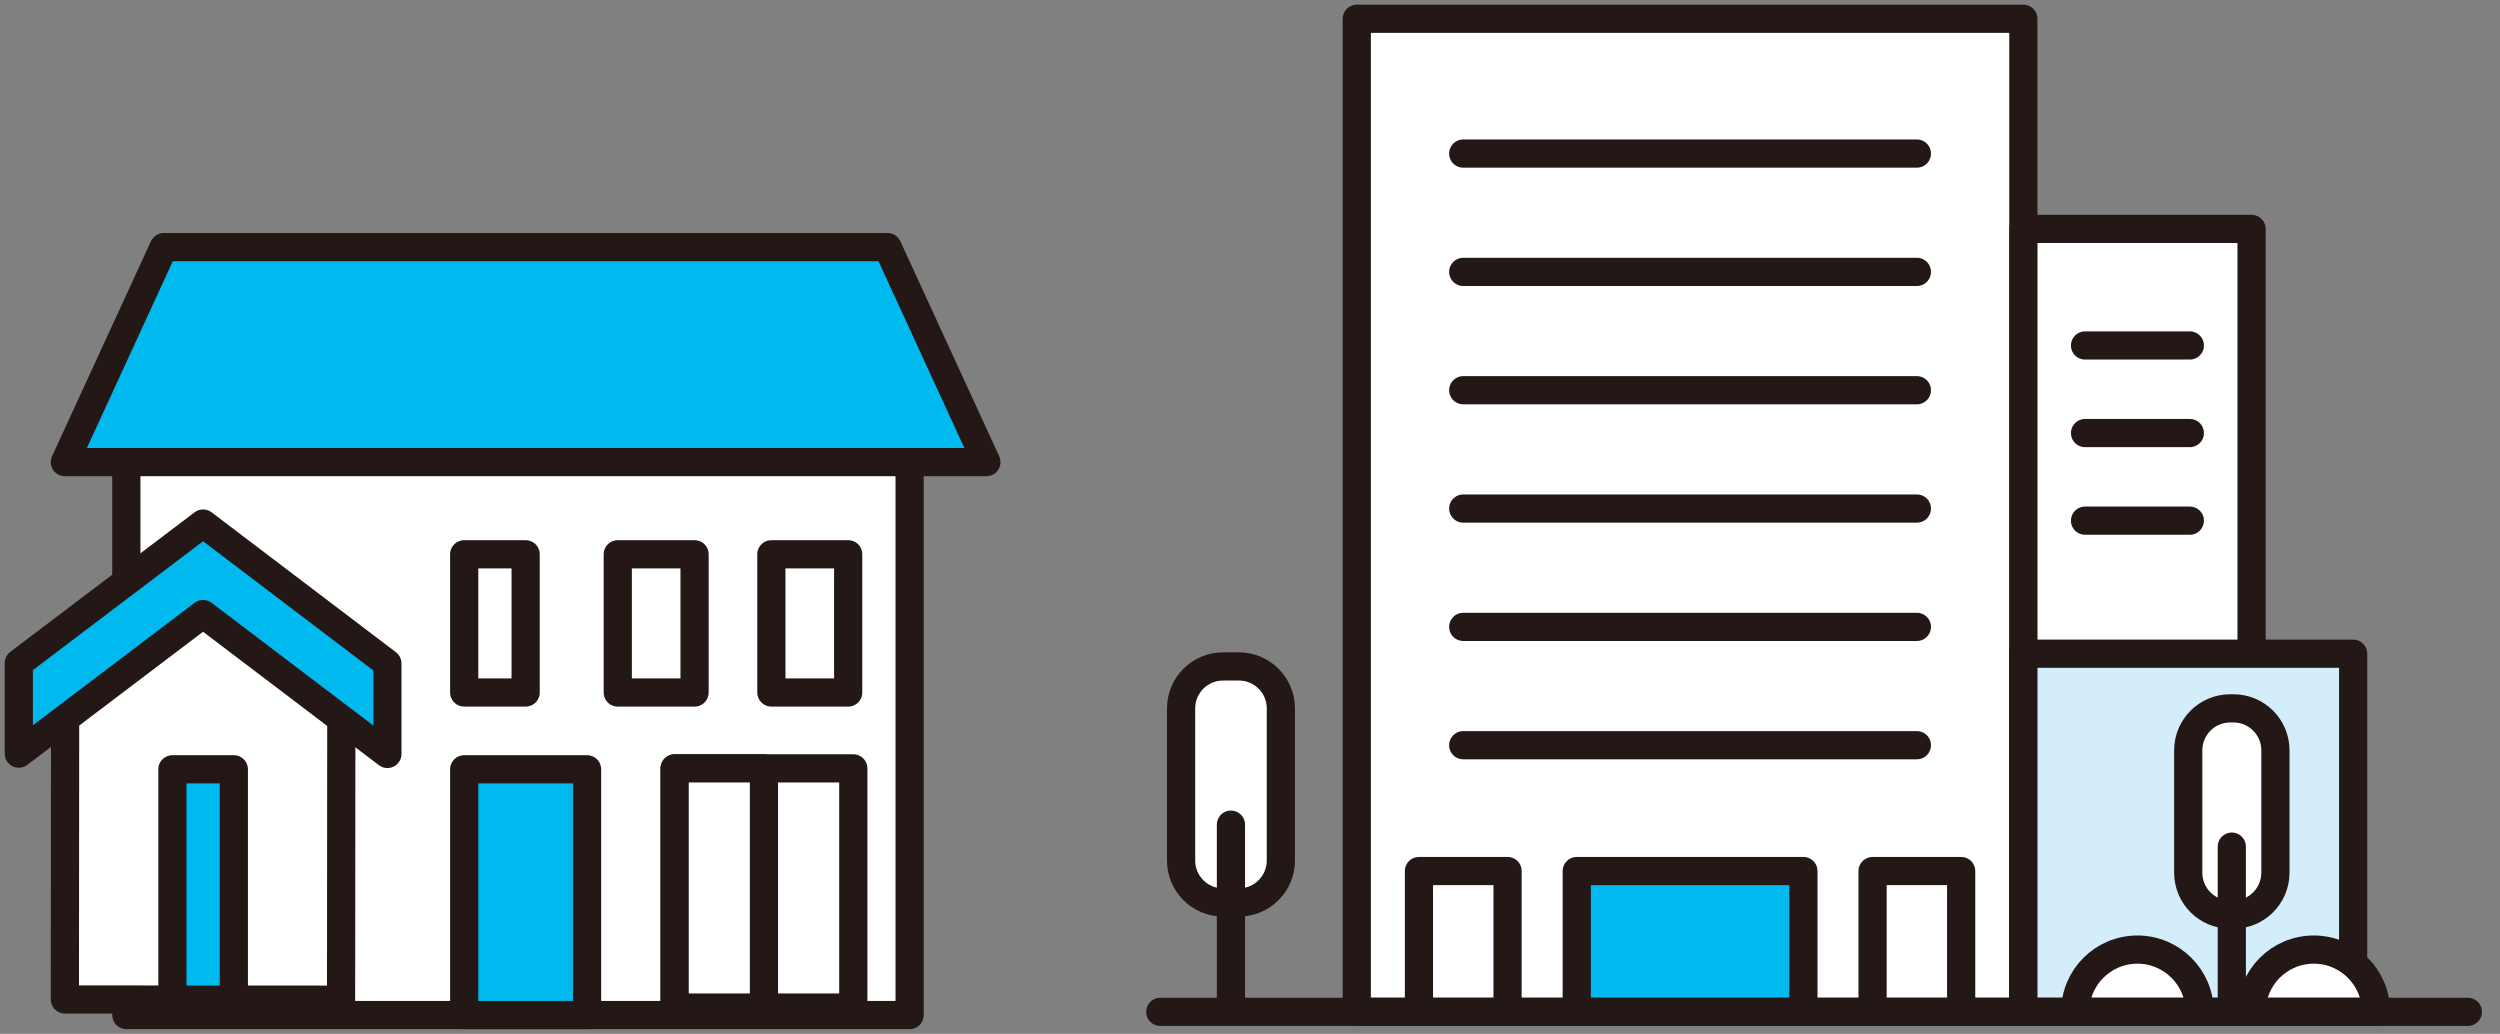 <svg width="133" height="55" viewBox="0 0 133 55" fill="none" xmlns="http://www.w3.org/2000/svg">
<rect x="0" y="0" width="133" height="55" fill="#808080" stroke="none"/>
<path d="M48.392 21.317H6.721V54H48.392V21.317Z" fill="white" stroke="#231815" stroke-width="1.5" stroke-linecap="round" stroke-linejoin="round"/>
<path d="M3.451 53.172L3.465 37.178L10.812 31.939L18.159 37.19L18.145 53.183L3.451 53.172Z" fill="white" stroke="#231815" stroke-width="1.5" stroke-linecap="round" stroke-linejoin="round"/>
<path d="M20.61 35.295L10.804 27.853L1 35.278V40.093L10.804 32.668L20.61 40.109V35.295Z" fill="#00B9EF" stroke="#231815" stroke-width="1.5" stroke-linecap="round" stroke-linejoin="round"/>
<path d="M12.44 40.927H9.172V53.183H12.44V40.927Z" fill="#00B9EF" stroke="#231815" stroke-width="1.5" stroke-linecap="round" stroke-linejoin="round"/>
<path d="M52.476 24.585L47.216 13.146H8.713L3.451 24.585H52.476Z" fill="#00B9EF" stroke="#231815" stroke-width="1.5" stroke-linecap="round" stroke-linejoin="round"/>
<path d="M27.964 29.488H24.695V36.841H27.964V29.488Z" fill="white" stroke="#231815" stroke-width="1.5" stroke-linecap="round" stroke-linejoin="round"/>
<path d="M45.123 29.488H41.037V36.841H45.123V29.488Z" fill="white" stroke="#231815" stroke-width="1.5" stroke-linecap="round" stroke-linejoin="round"/>
<path d="M36.951 29.488H32.865V36.841H36.951V29.488Z" fill="white" stroke="#231815" stroke-width="1.5" stroke-linecap="round" stroke-linejoin="round"/>
<path d="M31.232 40.927H24.695V54H31.232V40.927Z" fill="#00B9EF" stroke="#231815" stroke-width="1.5" stroke-linecap="round" stroke-linejoin="round"/>
<path d="M45.395 40.877H35.891V53.603H45.395V40.877Z" fill="white" stroke="#231815" stroke-width="1.5" stroke-linecap="round" stroke-linejoin="round"/>
<path d="M40.642 40.877H35.891V53.603H40.642V40.877Z" fill="white" stroke="#231815" stroke-width="1.5" stroke-linecap="round" stroke-linejoin="round"/>
<path d="M107.642 1H72.18V53.83H107.642V10.246V1Z" fill="white" stroke="#231815" stroke-width="1.5" stroke-linecap="round" stroke-linejoin="round"/>
<path d="M95.942 46.34H83.883V53.829H95.942V46.34Z" fill="#00B9EF" stroke="#231815" stroke-width="1.5" stroke-linecap="round" stroke-linejoin="round"/>
<path d="M80.202 46.34H75.488V53.829H80.202V46.34Z" fill="white" stroke="#231815" stroke-width="1.5" stroke-linecap="round" stroke-linejoin="round"/>
<path d="M104.334 46.34H99.621V53.829H104.334V46.34Z" fill="white" stroke="#231815" stroke-width="1.5" stroke-linecap="round" stroke-linejoin="round"/>
<path d="M77.844 39.645H101.978" stroke="#231815" stroke-width="1.5" stroke-linecap="round" stroke-linejoin="round"/>
<path d="M77.844 33.35H101.978" stroke="#231815" stroke-width="1.5" stroke-linecap="round" stroke-linejoin="round"/>
<path d="M77.844 27.055H101.978" stroke="#231815" stroke-width="1.5" stroke-linecap="round" stroke-linejoin="round"/>
<path d="M77.844 20.76H101.978" stroke="#231815" stroke-width="1.5" stroke-linecap="round" stroke-linejoin="round"/>
<path d="M77.844 14.465H101.978" stroke="#231815" stroke-width="1.5" stroke-linecap="round" stroke-linejoin="round"/>
<path d="M77.844 8.17H101.978" stroke="#231815" stroke-width="1.5" stroke-linecap="round" stroke-linejoin="round"/>
<path d="M119.783 12.179H107.645V53.829H119.783V12.179Z" fill="white" stroke="#231815" stroke-width="1.5" stroke-linecap="round" stroke-linejoin="round"/>
<path d="M110.924 41.68H116.499" stroke="#231815" stroke-width="1.5" stroke-linecap="round" stroke-linejoin="round"/>
<path d="M110.924 37.019H116.499" stroke="#231815" stroke-width="1.5" stroke-linecap="round" stroke-linejoin="round"/>
<path d="M110.924 27.699H116.499" stroke="#231815" stroke-width="1.5" stroke-linecap="round" stroke-linejoin="round"/>
<path d="M110.924 23.039H116.499" stroke="#231815" stroke-width="1.5" stroke-linecap="round" stroke-linejoin="round"/>
<path d="M110.924 18.379H116.499" stroke="#231815" stroke-width="1.5" stroke-linecap="round" stroke-linejoin="round"/>
<path d="M125.188 34.778H107.645V53.829H125.188V34.778Z" fill="#D3EDFB" stroke="#231815" stroke-width="1.5" stroke-linecap="round" stroke-linejoin="round"/>
<path d="M65.91 35.455H65.066C63.833 35.455 62.834 36.454 62.834 37.687V45.779C62.834 47.012 63.833 48.011 65.066 48.011H65.91C67.143 48.011 68.142 47.012 68.142 45.779V37.687C68.142 36.454 67.143 35.455 65.91 35.455Z" fill="white" stroke="#231815" stroke-width="1.5" stroke-linecap="round" stroke-linejoin="round"/>
<path d="M65.486 43.871V53.153" stroke="#231815" stroke-width="1.5" stroke-linecap="round" stroke-linejoin="round"/>
<path d="M118.82 37.685H118.646C117.413 37.685 116.414 38.684 116.414 39.917V46.426C116.414 47.659 117.413 48.658 118.646 48.658H118.82C120.053 48.658 121.052 47.659 121.052 46.426V39.917C121.052 38.684 120.053 37.685 118.82 37.685Z" fill="white" stroke="#231815" stroke-width="1.5" stroke-linecap="round" stroke-linejoin="round"/>
<path d="M118.732 45.041V53.153" stroke="#231815" stroke-width="1.5" stroke-linecap="round" stroke-linejoin="round"/>
<path d="M110.4 53.829C110.4 52 111.882 50.518 113.711 50.518C115.54 50.518 117.023 52 117.023 53.829H110.398H110.4Z" fill="white" stroke="#231815" stroke-width="1.5" stroke-linecap="round" stroke-linejoin="round"/>
<path d="M119.783 53.829C119.783 52 121.265 50.518 123.094 50.518C124.923 50.518 126.405 52 126.405 53.829H119.781H119.783Z" fill="white" stroke="#231815" stroke-width="1.5" stroke-linecap="round" stroke-linejoin="round"/>
<path d="M61.728 53.83H131.291" stroke="#231815" stroke-width="1.5" stroke-linecap="round" stroke-linejoin="round"/>
</svg>
